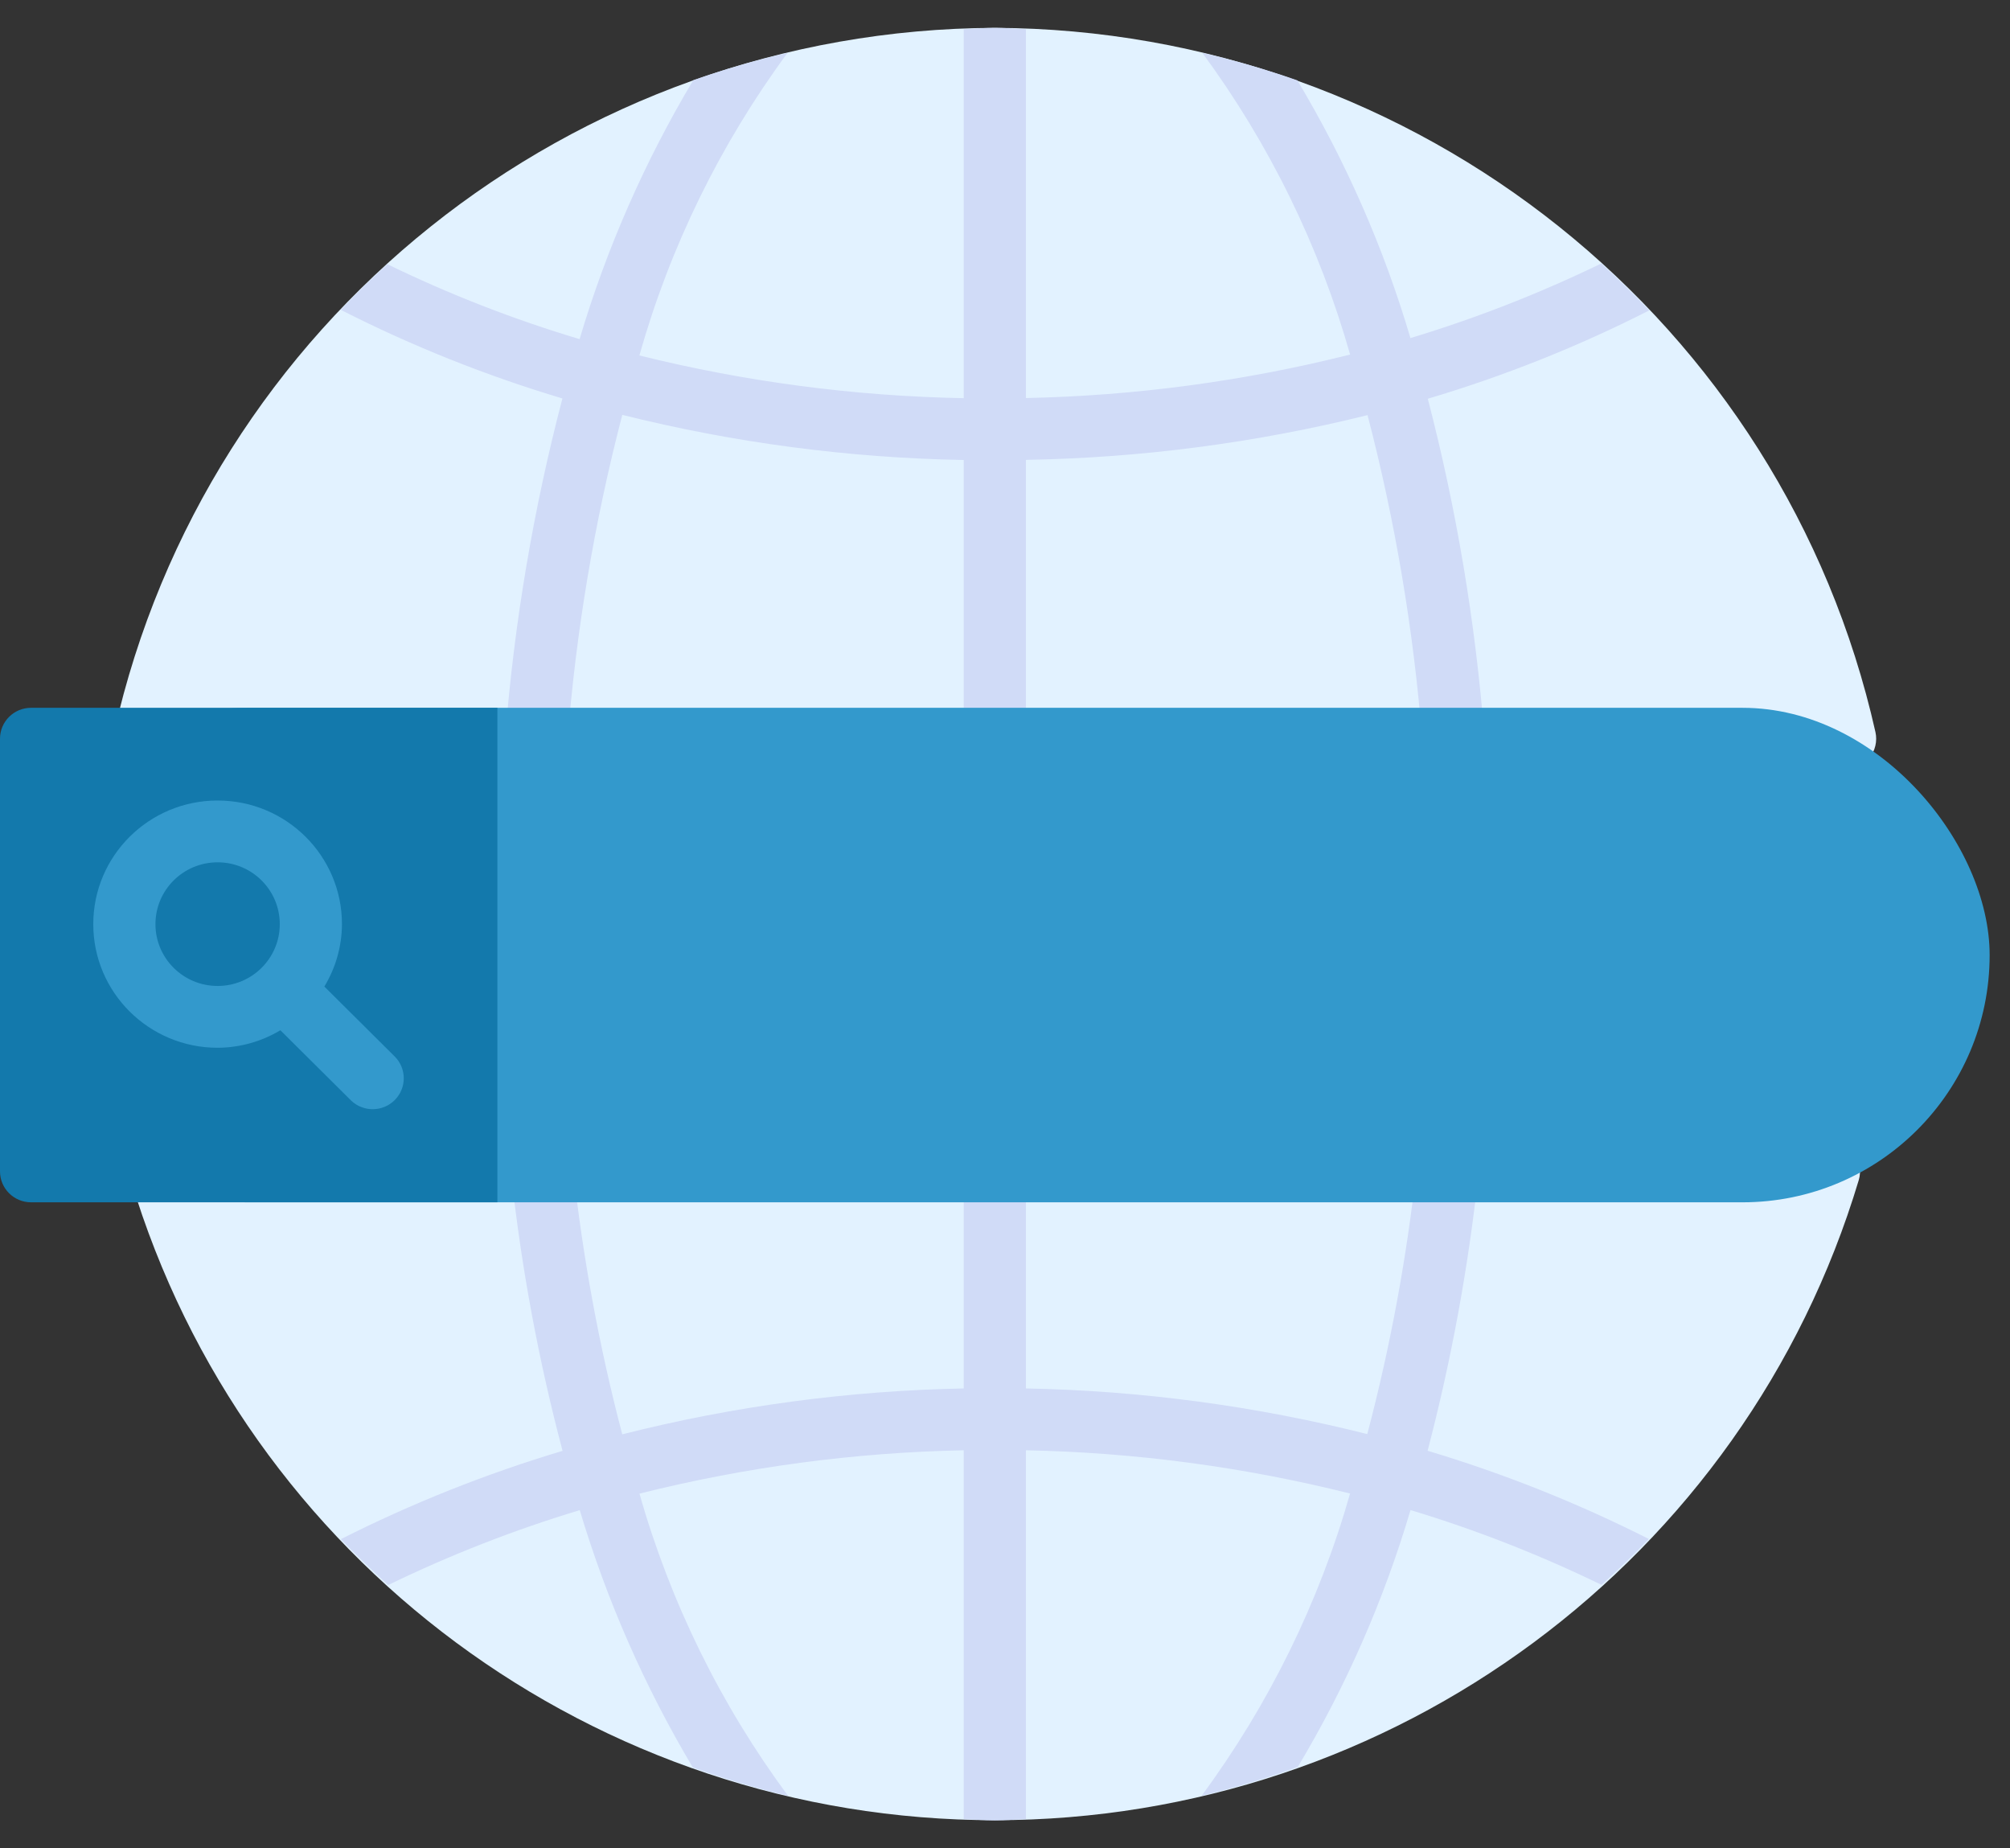 <?xml version="1.0" encoding="UTF-8"?>
<svg xmlns="http://www.w3.org/2000/svg" xmlns:xlink="http://www.w3.org/1999/xlink" width="62px" height="57px" viewBox="0 0 62 57" version="1.1">
  <rect x="0" y="0" width="62" height="57" fill="#333333" stroke="none"/>
  <title>icon / visual / da 2</title>
  <g id="Home" stroke="none" stroke-width="1" fill="none" fill-rule="evenodd">
    <g id="Console/da" transform="translate(-1182, -674)" fill-rule="nonzero">
      <g id="web" transform="translate(1182, 674.859)">
        <path d="M56.414,34.312 L4.958,34.312 C4.655,34.312 4.37,34.454 4.189,34.696 C4.008,34.937 3.952,35.249 4.038,35.537 C7.554,47.248 18.39,55.274 30.686,55.274 C42.982,55.274 53.818,47.248 57.334,35.537 C57.42,35.249 57.365,34.937 57.183,34.696 C57.002,34.454 56.717,34.312 56.414,34.312 L56.414,34.312 Z" id="Path" fill="#E2F2FF"></path>
        <path d="M30.686,0 C17.641,0.05 6.367,9.065 3.522,21.719 C3.46,22.001 3.53,22.295 3.712,22.52 C3.894,22.744 4.169,22.875 4.459,22.875 L56.913,22.875 C57.203,22.875 57.478,22.744 57.66,22.52 C57.842,22.295 57.912,22.001 57.85,21.719 C55.006,9.065 43.731,0.05 30.686,0 L30.686,0 Z" id="Path" fill="#E2F2FF"></path>
        <path d="M29.727,35.266 L29.727,41.959 C26.173,42.028 22.639,42.502 19.194,43.374 C18.485,40.677 17.978,37.932 17.677,35.161 C17.619,34.638 17.145,34.26 16.618,34.318 C16.092,34.376 15.712,34.847 15.771,35.37 C16.083,38.244 16.612,41.089 17.353,43.884 C14.996,44.588 12.707,45.5 10.513,46.608 C10.982,47.098 11.472,47.568 11.973,48.022 C13.878,47.097 15.854,46.324 17.883,45.712 C18.714,48.489 19.885,51.155 21.371,53.648 C22.333,53.993 23.314,54.286 24.309,54.524 C22.231,51.715 20.678,48.558 19.725,45.203 C22.998,44.382 26.353,43.933 29.727,43.866 L29.727,55.241 C30.047,55.253 30.364,55.281 30.686,55.281 C31.008,55.281 31.325,55.253 31.645,55.241 L31.645,43.866 C35.018,43.933 38.373,44.381 41.644,45.2 C40.69,48.553 39.139,51.709 37.066,54.519 C38.071,54.278 39.061,53.982 40.032,53.631 C41.52,51.146 42.687,48.485 43.508,45.71 C45.531,46.321 47.501,47.093 49.4,48.017 C49.903,47.563 50.391,47.093 50.86,46.602 C48.671,45.496 46.388,44.585 44.036,43.881 C44.767,41.085 45.29,38.24 45.601,35.368 C45.66,34.844 45.28,34.373 44.754,34.315 C44.227,34.257 43.753,34.635 43.695,35.158 C43.393,37.928 42.885,40.672 42.175,43.367 C38.731,42.499 35.198,42.027 31.645,41.959 L31.645,35.266 C31.645,34.739 31.216,34.312 30.686,34.312 C30.156,34.312 29.727,34.739 29.727,35.266 L29.727,35.266 Z" id="Path" fill="#D0DBF7"></path>
        <path d="M45.787,21.844 C45.511,18.331 44.928,14.849 44.042,11.438 C46.398,10.738 48.685,9.826 50.874,8.713 C50.394,8.214 49.904,7.73 49.392,7.267 C47.495,8.187 45.526,8.957 43.506,9.567 C42.684,6.783 41.512,4.113 40.019,1.62 C39.058,1.284 38.079,1.001 37.087,0.771 C39.153,3.577 40.696,6.728 41.645,10.075 C38.374,10.897 35.019,11.347 31.645,11.416 L31.645,0.042 C31.325,0.03 31.008,0 30.686,0 C30.364,0 30.047,0.03 29.727,0.042 L29.727,11.42 C26.353,11.358 22.996,10.916 19.722,10.103 C20.67,6.746 22.218,3.586 24.291,0.773 C23.307,1 22.337,1.281 21.384,1.614 C19.887,4.12 18.709,6.803 17.878,9.599 C15.842,8.991 13.859,8.218 11.949,7.289 C11.452,7.739 10.975,8.21 10.511,8.696 C12.702,9.811 14.991,10.725 17.348,11.429 C16.454,14.842 15.864,18.327 15.586,21.844 C15.564,22.096 15.644,22.347 15.809,22.54 C15.974,22.734 16.209,22.854 16.463,22.875 L16.543,22.875 C17.043,22.877 17.461,22.496 17.502,22 C17.769,18.602 18.335,15.234 19.195,11.935 C22.641,12.796 26.175,13.263 29.727,13.327 L29.727,21.922 C29.727,22.448 30.156,22.875 30.686,22.875 C31.216,22.875 31.645,22.448 31.645,21.922 L31.645,13.323 C35.199,13.262 38.734,12.799 42.183,11.943 C43.042,15.239 43.608,18.605 43.874,22 C43.915,22.496 44.333,22.877 44.833,22.875 L44.913,22.875 C45.166,22.853 45.401,22.733 45.565,22.539 C45.729,22.346 45.808,22.096 45.787,21.844 L45.787,21.844 Z" id="Path" fill="#D0DBF7"></path>
        <rect id="Rectangle" fill="#3399CC" x="0" y="20.969" width="61.372" height="15.25" rx="7.625"></rect>
        <path d="M15.343,20.969 L0.959,20.969 C0.429,20.969 0,21.395 0,21.922 L0,35.266 C0,35.792 0.429,36.219 0.959,36.219 L15.343,36.219 L15.343,20.969 Z" id="Path" fill="#1379AC"></path>
        <path d="M12.185,31.732 L10.005,29.565 C10.357,28.984 10.545,28.319 10.548,27.641 C10.548,25.535 8.831,23.828 6.713,23.828 C4.594,23.828 2.877,25.535 2.877,27.641 C2.877,29.746 4.594,31.453 6.713,31.453 C7.395,31.45 8.064,31.263 8.649,30.913 L10.829,33.08 C11.206,33.441 11.804,33.436 12.174,33.068 C12.543,32.701 12.549,32.106 12.185,31.732 L12.185,31.732 Z M4.795,27.641 C4.795,26.588 5.653,25.734 6.713,25.734 C7.772,25.734 8.63,26.588 8.63,27.641 C8.63,28.693 7.772,29.547 6.713,29.547 C5.653,29.547 4.795,28.693 4.795,27.641 L4.795,27.641 Z" id="Shape" fill="#3399CC"></path>
      </g>
    </g>
  </g>
</svg>
